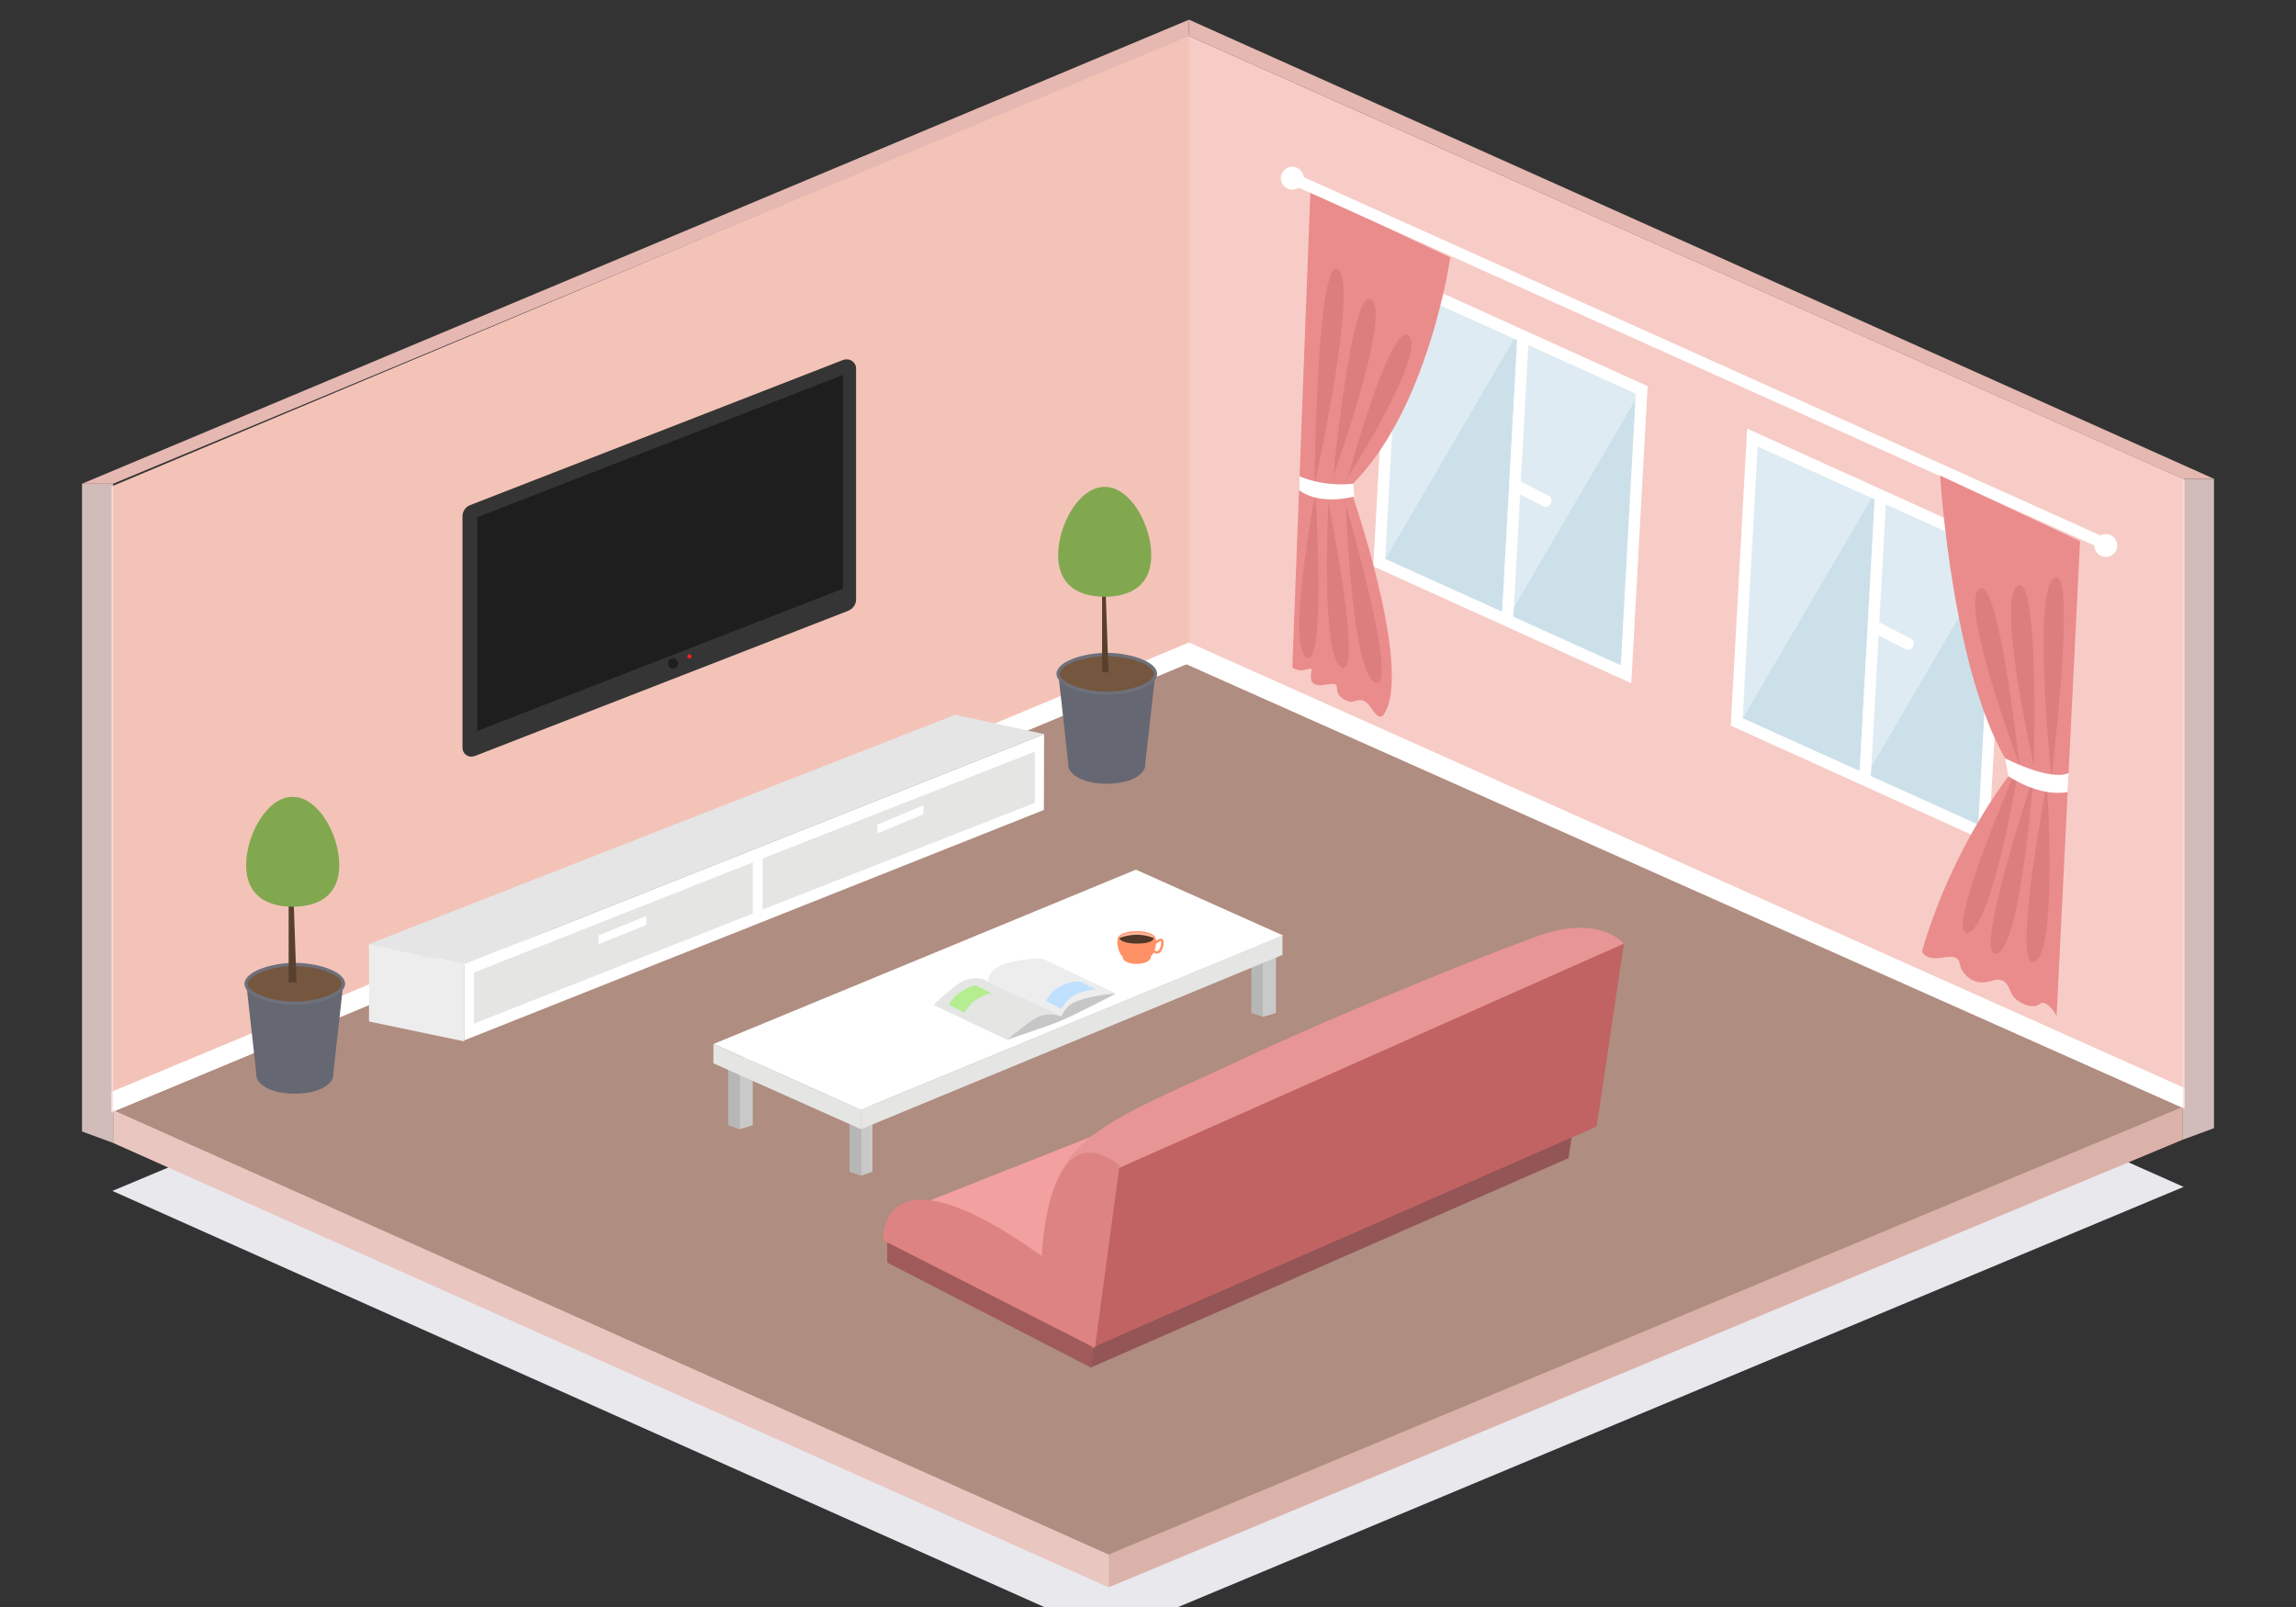 <?xml version="1.0" encoding="UTF-8" standalone="no"?><!DOCTYPE svg PUBLIC "-//W3C//DTD SVG 1.1//EN" "http://www.w3.org/Graphics/SVG/1.1/DTD/svg11.dtd"><svg width="100%" height="100%" viewBox="0 0 1400 980" version="1.1" xmlns="http://www.w3.org/2000/svg" xmlns:xlink="http://www.w3.org/1999/xlink" xml:space="preserve" xmlns:serif="http://www.serif.com/" style="fill-rule:evenodd;clip-rule:evenodd;stroke-miterlimit:10;"><rect x="0" y="0" width="1400" height="980" fill="#333333" stroke="none"/><g id="Layer-1" serif:id="Layer 1"><path d="M68.531,726.256l568.136,253.744l81.777,0l613.025,-256.189l-608.815,-271.399l-654.123,273.844Z" style="fill:#e8e8ed;fill-rule:nonzero;"/><path d="M1331.47,675.811l-655.271,273.844l-607.667,-271.4l654.124,-273.843l608.814,271.399Z" style="fill:#af8d80;fill-rule:nonzero;"/><path d="M1332,292.355l-610,-271.704l0,383.761l610,271.705l0,-383.762Z" style="fill:#f7ccc6;fill-rule:nonzero;"/><path d="M68,296.648l657,-275.997l0,383.761l-657,273.998l0,-381.762Z" style="fill:#f4c3b8;fill-rule:nonzero;"/><path d="M725,391.801l-657,273.998l0,12.61l657,-273.998l0,-12.61Z" style="fill:#fff;fill-rule:nonzero;"/><path d="M725,391.801l607,271.705l0,12.61l-610,-271.705l3,-12.61Z" style="fill:#fff;fill-rule:nonzero;"/><path d="M1331,675l-655,273l0,20l655,-273l0,-20Z" style="fill:#dbb2a9;fill-rule:nonzero;"/><path d="M69,677l607,271l0,20l-607,-271l0,-20Z" style="fill:#eac6c1;fill-rule:nonzero;"/><g opacity="0.8"><path d="M1350,688l0,-396l-19,0l0,403l19,-7Z" style="fill:#f9dedc;fill-rule:nonzero;"/></g><g opacity="0.8"><path d="M50,690l0,-395l19,0l0,402l-19,-7Z" style="fill:#f9dedc;fill-rule:nonzero;"/></g><path d="M725,22l-656,273l-19,0l675,-283l0,10Z" style="fill:#e5b8b1;fill-rule:nonzero;"/><path d="M725,22l606,270l19,0l-625,-280l0,10Z" style="fill:#e5b8b1;fill-rule:nonzero;"/><path d="M636.512,493.946l-353.512,140.52l0,-46.422l353.644,-140.329l-0.132,46.231Z" style="fill:#fff;fill-rule:nonzero;"/><path d="M283.005,587.988l-57.98,-12.278l357.427,-139.834l54.196,11.797l-353.643,140.315Z" style="fill:#e5e5e5;fill-rule:nonzero;"/><path d="M225,622.939l58,12.115l0,-47.065l-58,-12.279l0,47.229Z" style="fill:#ededed;fill-rule:nonzero;"/><path d="M289,593.086l0,31.153l170,-67.078l0,-31.253l-170,67.178Z" style="fill:#e5e5e4;fill-rule:nonzero;"/><path d="M465,523.51l0,31.153l166,-65.03l0,-31.254l-166,65.131Z" style="fill:#e5e5e4;fill-rule:nonzero;"/><path d="M365,570.37l0,5.437l29,-11.704l0,-5.453l-29,11.72Z" style="fill:#fff;fill-rule:nonzero;"/><path d="M535,502.841l0,5.435l28,-11.703l0,-5.452l-28,11.72Z" style="fill:#fff;fill-rule:nonzero;"/><path d="M517,359.725c0,17.497 -0.689,2.388 -1.733,2.807l-227.401,88.518c-1.046,0.419 -1.866,-0.161 -1.866,-1.286l0,-135.059c0,-1.125 0.904,-2.388 1.949,-2.807l227.293,-88.518c1.045,-0.418 1.758,0.161 1.758,1.286l0,135.059Z" style="fill:#1e1e1e;fill-rule:nonzero;"/><path d="M291,315.43l0,130.336l223,-86.765l0,-130.336l-223,86.765Zm-3.662,145.988c-2.991,0 -5.338,-2.423 -5.338,-5.515l0,-141.197c0,-2.79 1.883,-5.568 4.474,-6.606l227.439,-88.519c0.709,-0.285 1.73,-0.429 2.464,-0.429c2.992,0 5.623,2.422 5.623,5.515l0,141.197c0,2.79 -2.167,5.569 -4.758,6.606l-227.582,88.519c-0.709,0.285 -1.587,0.429 -2.322,0.429" style="fill:#353535;fill-rule:nonzero;"/><path d="M421.668,400.297c0,0.707 -0.572,1.279 -1.279,1.279c-0.707,0 -1.279,-0.572 -1.279,-1.279c0,-0.707 0.572,-1.279 1.279,-1.279c0.707,0 1.279,0.572 1.279,1.279" style="fill:#ff1d1d;fill-rule:nonzero;"/><path d="M413.482,404.596c0,1.722 -1.397,3.119 -3.119,3.119c-1.722,0 -3.119,-1.397 -3.119,-3.119c0,-1.722 1.397,-3.119 3.119,-3.119c1.722,0 3.119,1.397 3.119,3.119" style="fill:#1e1e1e;fill-rule:nonzero;"/><path d="M209.429,599l-59.344,0l6.139,55l0.089,0c-0.048,0 -0.089,0.771 -0.089,1.104c0,6.521 9.407,11.864 23.533,11.864c14.127,0 23.533,-5.372 23.533,-11.894c0,-0.334 -0.041,-1.074 -0.089,-1.074l0.089,0l6.139,-55Z" style="fill:#656772;fill-rule:nonzero;"/><path d="M209.429,599.973c0,6.521 -15.545,11.805 -29.672,11.805c-14.126,0 -29.672,-5.284 -29.672,-11.805c0,-6.52 15.546,-11.804 29.672,-11.804c14.127,0 29.672,5.284 29.672,11.804" style="fill:#75563e;fill-rule:nonzero;"/><path d="M209.429,599.973c0,6.521 -15.545,11.805 -29.672,11.805c-14.126,0 -29.672,-5.284 -29.672,-11.805c0,-6.52 15.546,-11.804 29.672,-11.804c14.127,0 29.672,5.284 29.672,11.804Z" style="fill:none;fill-rule:nonzero;stroke:#6e707a;stroke-width:2px;"/><path d="M180.781,599l-4.781,0l0,-59l2.735,0l2.046,59Z" style="fill:#59402e;fill-rule:nonzero;"/><path d="M206.872,527.622c0,18.507 -12.712,25.323 -28.393,25.323c-15.681,0 -28.393,-6.816 -28.393,-25.323c0,-18.507 12.712,-41.694 28.393,-41.694c15.681,0 28.393,23.187 28.393,41.694" style="fill:#81a84f;fill-rule:nonzero;"/><path d="M525,716.973l-7,-2.363l0,-62.61l7,0l0,64.973Z" style="fill:#b7b7b7;fill-rule:nonzero;"/><path d="M525,716.973l7,-2.363l0,-62.61l-7,0l0,64.973Z" style="fill:#c9c9c9;fill-rule:nonzero;"/><path d="M451,688.624l-7,-2.363l0,-41.261l7,0l0,43.624Z" style="fill:#b7b7b7;fill-rule:nonzero;"/><path d="M451,688.624l8,-2.363l0,-41.261l-8,0l0,43.624Z" style="fill:#c9c9c9;fill-rule:nonzero;"/><path d="M770,620.112l-7,-2.362l0,-40.75l7,0l0,43.112Z" style="fill:#b7b7b7;fill-rule:nonzero;"/><path d="M770,620.112l8,-2.362l0,-40.75l-8,0l0,43.112Z" style="fill:#c9c9c9;fill-rule:nonzero;"/><path d="M782.406,570.501l-257.507,106.31l-89.773,-40.162l257.507,-106.309l89.773,40.161Z" style="fill:#fff;fill-rule:nonzero;"/><path d="M525,688.624l-90,-40.162l0,-11.813l90,40.162l0,11.813Z" style="fill:#e5e5e4;fill-rule:nonzero;"/><path d="M782,582.314l-257,106.31l0,-11.814l257,-106.31l0,11.813Z" style="fill:#e5e5e4;fill-rule:nonzero;"/><path d="M704.551,410l-59.344,0l6.139,55l0.089,0c-0.048,0 -0.089,0.756 -0.089,1.09c0,6.519 9.406,11.855 23.533,11.855c14.126,0 23.533,-5.362 23.533,-11.882c0,-0.333 -0.042,-1.063 -0.089,-1.063l0.089,0l6.139,-55Z" style="fill:#656772;fill-rule:nonzero;"/><path d="M704.551,410.942c0,6.52 -15.546,11.804 -29.672,11.804c-14.127,0 -29.672,-5.284 -29.672,-11.804c0,-6.52 15.545,-11.805 29.672,-11.805c14.126,0 29.672,5.285 29.672,11.805" style="fill:#75563e;fill-rule:nonzero;"/><path d="M704.551,410.942c0,6.52 -15.546,11.804 -29.672,11.804c-14.127,0 -29.672,-5.284 -29.672,-11.804c0,-6.52 15.545,-11.805 29.672,-11.805c14.126,0 29.672,5.285 29.672,11.805Z" style="fill:none;fill-rule:nonzero;stroke:#6e707a;stroke-width:2px;"/><path d="M675.901,410l-3.901,0l0,-59l1.855,0l2.046,59Z" style="fill:#59402e;fill-rule:nonzero;"/><path d="M701.993,338.591c0,18.506 -12.712,25.323 -28.394,25.323c-15.68,0 -28.392,-6.817 -28.392,-25.323c0,-18.507 12.712,-41.694 28.392,-41.694c15.682,0 28.394,23.187 28.394,41.694" style="fill:#81a84f;fill-rule:nonzero;"/><path d="M704.064,571.017c-3.494,-4.211 -18.395,-4.211 -21.893,0c-1.961,2.367 -0.304,10.396 2.265,12.083c0.007,0.002 0.027,-0.007 0.033,0c0.078,0.091 -0.033,0.239 -0.033,0.361c0,2.409 3.471,4.356 8.683,4.356c5.211,0 8.681,-1.947 8.681,-4.356c0,-0.122 -0.111,-0.27 -0.03,-0.361c0.002,-0.007 0.024,0.002 0.029,0c2.572,-1.687 4.23,-9.716 2.265,-12.083" style="fill:#ff9166;fill-rule:nonzero;"/><path d="M703.501,572.033c0,1.89 -4.672,3.42 -10.429,3.42c-5.759,0 -10.428,-1.53 -10.428,-3.42c0,-1.889 4.669,-3.42 10.428,-3.42c5.757,0 10.429,1.531 10.429,3.42" style="fill:#ffb69f;fill-rule:nonzero;"/><path d="M703.501,572.033c0,0 0.377,3.42 -10.429,3.42c-5.759,0 -10.428,-1.53 -10.428,-3.42c0,0 9.908,-4.461 20.857,0" style="fill:#513826;fill-rule:nonzero;"/><path d="M705.397,581.594c-0.844,0 -1.878,-0.384 -3.082,-1.538l1.047,-1.089c1.675,1.607 2.504,1.059 2.778,0.878c1.607,-1.065 2.134,-4.911 1.751,-5.917c-0.496,-0.17 -2.72,1.246 -4.539,2.931l-1.026,-1.111c0.947,-0.878 4.177,-3.703 5.929,-3.292c0.488,0.117 0.86,0.447 1.047,0.934c0.618,1.625 -0.07,6.218 -2.329,7.714c-0.413,0.274 -0.941,0.49 -1.576,0.49" style="fill:#ff9166;fill-rule:nonzero;"/><path d="M613.532,634.231c0,0 25.486,-8.412 33.722,-11.903c8.485,-3.596 33.017,-16.327 33.017,-16.327l-56.698,0l-10.041,28.23Z" style="fill:#c6c6c6;fill-rule:nonzero;"/><path d="M647.196,619.938c0,0 -7.481,-3.543 -15.856,1.059c-4.743,2.604 -17.218,13.116 -17.218,13.116l-44.886,-21.263c0,0 13.822,-13.94 20.556,-15.558c8.974,-2.16 12.518,1.383 12.518,1.383l44.886,21.263Z" style="fill:#e5e5e4;fill-rule:nonzero;"/><path d="M680.271,605.763c0,0 -18.004,1.501 -26.38,6.104c-4.743,2.605 -6.694,8.071 -6.694,8.071l-44.886,-21.263c0,0 -0.048,-5.319 5.905,-8.858c8.938,-5.316 27.168,-5.316 27.168,-5.316l44.887,21.262Z" style="fill:#ededed;fill-rule:nonzero;"/><path d="M604.672,605.763c0,0 -3.937,0 -10.919,4.955c-3.039,2.158 -5.618,6.858 -5.618,6.858l-9.45,-4.726c0,0 2.038,-4.808 6.579,-7.625c8.975,-5.565 9.959,-4.187 9.959,-4.187l9.449,4.725Z" style="fill:#b5ed91;fill-rule:nonzero;"/><path d="M668.459,603.4c-0.001,0 -8.663,0 -15.645,4.955c-3.04,2.157 -5.618,6.858 -5.618,6.858l-9.449,-4.726c0,0 2.036,-4.807 6.578,-7.624c8.974,-5.566 14.683,-4.189 14.683,-4.189l9.45,4.726Z" style="fill:#c0e0ff;fill-rule:nonzero;"/><path d="M1208.95,508.287l-149.482,-68.028l9.559,-173.4l149.482,68.028l-9.559,173.4Z" style="fill:#dfebf2;fill-rule:nonzero;"/><path d="M1218.49,335.37l-9.532,172.917l-72.477,-32.741" style="fill:#cce0ea;fill-rule:nonzero;"/><path d="M1143.31,300.178l-9.546,173.164l-72.47,-32.864" style="fill:#cce0ea;fill-rule:nonzero;"/><path d="M1062.6,437.951l143.645,64.894l9.132,-165.65l-143.646,-64.893l-9.132,165.649Zm150.054,75.833l-157.316,-71.272l9.987,-181.151l157.315,71.274l-9.986,181.149Z" style="fill:#fff;fill-rule:nonzero;"/><path d="M1143.2,301.955l6.981,0.385l-9.515,172.738l-6.982,-0.384l9.516,-172.739Z" style="fill:#fff;"/><path d="M1166.42,394.442c-0.833,1.631 -2.831,2.278 -4.462,1.446l-18.26,-9.321c-1.63,-0.833 -2.278,-2.831 -1.446,-4.462l0.274,-0.536c0.833,-1.632 2.832,-2.279 4.462,-1.447l18.258,9.32c1.634,0.834 2.28,2.831 1.448,4.463l-0.274,0.537Z" style="fill:#fff;fill-rule:nonzero;"/><path d="M990.97,411.141l-149.482,-68.028l9.559,-173.4l149.483,68.028l-9.56,173.4Z" style="fill:#dfebf2;fill-rule:nonzero;"/><path d="M1000.5,238.224l-9.533,172.917l-72.477,-32.741" style="fill:#cce0ea;fill-rule:nonzero;"/><path d="M925.326,203.032l-9.547,173.164l-72.47,-32.865" style="fill:#cce0ea;fill-rule:nonzero;"/><path d="M844.619,340.805l143.646,64.894l9.132,-165.65l-143.645,-64.893l-9.133,165.649Zm150.054,75.833l-157.316,-71.272l9.987,-181.15l157.315,71.273l-9.986,181.149Z" style="fill:#fff;fill-rule:nonzero;"/><path d="M925.222,204.809l6.982,0.384l-9.515,172.739l-6.983,-0.385l9.516,-172.738Z" style="fill:#fff;"/><path d="M945.439,307.296c-0.833,1.63 -2.831,2.278 -4.462,1.445l-18.26,-9.32c-1.63,-0.833 -2.279,-2.831 -1.447,-4.462l0.274,-0.537c0.833,-1.632 2.832,-2.279 4.463,-1.446l18.259,9.32c1.632,0.834 2.279,2.831 1.447,4.463l-0.274,0.537Z" style="fill:#fff;fill-rule:nonzero;"/><path d="M788,407c5.75,4.5 12,-1.25 11.75,1.5c-0.25,2.75 -2,8.25 3.5,9.25c5.5,1 12,-3.5 12,2.25c0,5.75 6.75,8 9,8c2.25,0 6.75,-4.25 12,4c5.25,8.25 7.409,3.876 7.409,3.876c18.659,-27.123 -20.659,-138.98 -20.659,-138.98c48,-46.103 61.318,-139.896 61.318,-139.896l-85.318,-40l-11,290Z" style="fill:#ea8c8c;fill-rule:nonzero;"/><path d="M1287,337.091l-499,-224.425l0,-7.758l499,224.425l0,7.758Z" style="fill:#fff;fill-rule:nonzero;"/><g opacity="0.6"><path d="M802.241,299.555c0,0 -18.15,94.75 -5.644,101.398c12.509,6.649 5.304,-104.428 5.304,-104.428" style="fill:#d37575;fill-rule:nonzero;"/></g><g opacity="0.6"><path d="M810.051,305.782c0,0 -5.13,96.337 8.163,101.227c13.294,4.891 -8.91,-104.182 -8.91,-104.182" style="fill:#d37575;fill-rule:nonzero;"/></g><g opacity="0.6"><path d="M820.594,306.573c0,0 3.446,105.524 18.247,109.679c14.804,4.154 -19.385,-112.755 -19.385,-112.755" style="fill:#d37575;fill-rule:nonzero;"/></g><g opacity="0.6"><path d="M821.429,291.668c0,0 48.679,-75.949 37.717,-86.859c-10.962,-10.912 -38.321,90.133 -38.321,90.133" style="fill:#d37575;fill-rule:nonzero;"/></g><g opacity="0.6"><path d="M812.707,291.045c0,0 35.893,-99.032 23.553,-108.354c-12.339,-9.323 -23.708,111.68 -23.708,111.68" style="fill:#d37575;fill-rule:nonzero;"/></g><g opacity="0.6"><path d="M801.251,297.165c0,0 27.64,-124.766 14.516,-132.95c-13.123,-8.183 -14.373,136.277 -14.373,136.277" style="fill:#d37575;fill-rule:nonzero;"/></g><path d="M825.25,295l0.5,7.75c0,0 -20.547,6 -33.648,-3.875l0.32,-8.448c0,0 13.328,6.573 32.828,4.573" style="fill:#fff;fill-rule:nonzero;"/><path d="M795.004,108.684c0,3.867 -3.135,7.002 -7.002,7.002c-3.867,0 -7.002,-3.135 -7.002,-7.002c0,-3.867 3.135,-7.001 7.002,-7.001c3.867,0 7.002,3.134 7.002,7.001" style="fill:#fff;fill-rule:nonzero;"/><path d="M1254,619.973l14.318,-289.973l-85.318,-40c0,0 7.619,126.793 44.31,179.897c0,0 -36.149,44.103 -55.31,110.103c0,0 1,5.883 12.75,3.942c11.75,-1.942 9.25,3.308 11.25,7.058c2,3.75 7.75,10.5 18,7.25c10.25,-3.25 10.369,4.5 13.31,9c2.94,4.5 12.69,8.5 16.44,5c3.75,-3.5 10.5,6.696 10.25,7.723" style="fill:#ea8c8c;fill-rule:nonzero;"/><g opacity="0.6"><path d="M1248.1,475.991c0,0 6.849,105.055 -7.594,110.563c-14.443,5.509 8.371,-113.798 8.371,-113.798" style="fill:#d37575;fill-rule:nonzero;"/></g><g opacity="0.6"><path d="M1239.88,473.016c0,0 -7.465,105.014 -22.521,108.512c-15.056,3.5 23.73,-111.611 23.73,-111.611" style="fill:#d37575;fill-rule:nonzero;"/></g><g opacity="0.6"><path d="M1231.9,462.773c0,0 -16.81,103.928 -32.118,106.068c-15.31,2.141 33.598,-109.047 33.598,-109.047" style="fill:#d37575;fill-rule:nonzero;"/></g><g opacity="0.6"><path d="M1231.59,467.174c0,0 -37.048,-98.543 -24.826,-108.007c12.222,-9.464 25.02,111.329 25.02,111.329" style="fill:#d37575;fill-rule:nonzero;"/></g><g opacity="0.6"><path d="M1240.32,467.636c0,0 -23.339,-102.659 -9.945,-110.376c13.391,-7.72 9.687,113.693 9.687,113.693" style="fill:#d37575;fill-rule:nonzero;"/></g><g opacity="0.6"><path d="M1250.92,475.123c0,0 -12.081,-116.332 1.947,-122.824c14.029,-6.492 -2.5,126.105 -2.5,126.105" style="fill:#d37575;fill-rule:nonzero;"/></g><path d="M1261.39,471.387c0,0 -8.435,5.904 -38.744,-8.908l1.996,10.864c0,0 18.556,12.968 36.125,9.647l0.623,-11.603Z" style="fill:#fff;fill-rule:nonzero;"/><path d="M1291,332.684c0,3.868 -3.135,7.002 -7.002,7.002c-3.867,0 -7.002,-3.134 -7.002,-7.002c0,-3.867 3.135,-7.001 7.002,-7.001c3.867,0 7.002,3.134 7.002,7.001" style="fill:#fff;fill-rule:nonzero;"/><path d="M550,738.786l174,-68.786l9.437,55.033c0,0 -77.062,121.727 -187.999,25.753" style="fill:#f2a0a0;fill-rule:nonzero;"/><path d="M665.346,834.064l-124.346,-64.125l0,-19.153l129.131,58.073l-4.785,25.205Z" style="fill:#a05a5a;fill-rule:nonzero;"/><path d="M956.436,706.244l-291.176,127.669l15.681,-105.271l291.174,-127.669l-15.679,105.271Z" style="fill:#935555;fill-rule:nonzero;"/><path d="M973.477,686.918l-308.216,135.141l16.597,-111.432l308.215,-135.141l-16.596,111.432Z" style="fill:#c16363;fill-rule:nonzero;"/><path d="M973.477,686.918l-308.216,135.141l16.597,-111.432l308.215,-135.141l-16.596,111.432Z" style="fill:#c16363;fill-rule:nonzero;"/><path d="M990.072,575.486c0,0 -14.225,-18.178 -52.159,-4.742c-22.415,7.939 -113.532,43.623 -189.245,79.263c-33.907,15.961 -67.091,28.816 -87.265,46.32c-11.021,9.562 -16.494,20.509 -19.93,34.109" style="fill:#e89595;fill-rule:nonzero;"/><path d="M538.458,756.32c0,0 -2.804,-61.498 96.773,9.629c0,0 3.158,-89.307 47.417,-55.322l-15.016,111.431l-129.174,-65.738Z" style="fill:#dd8383;fill-rule:nonzero;"/></g></svg>
